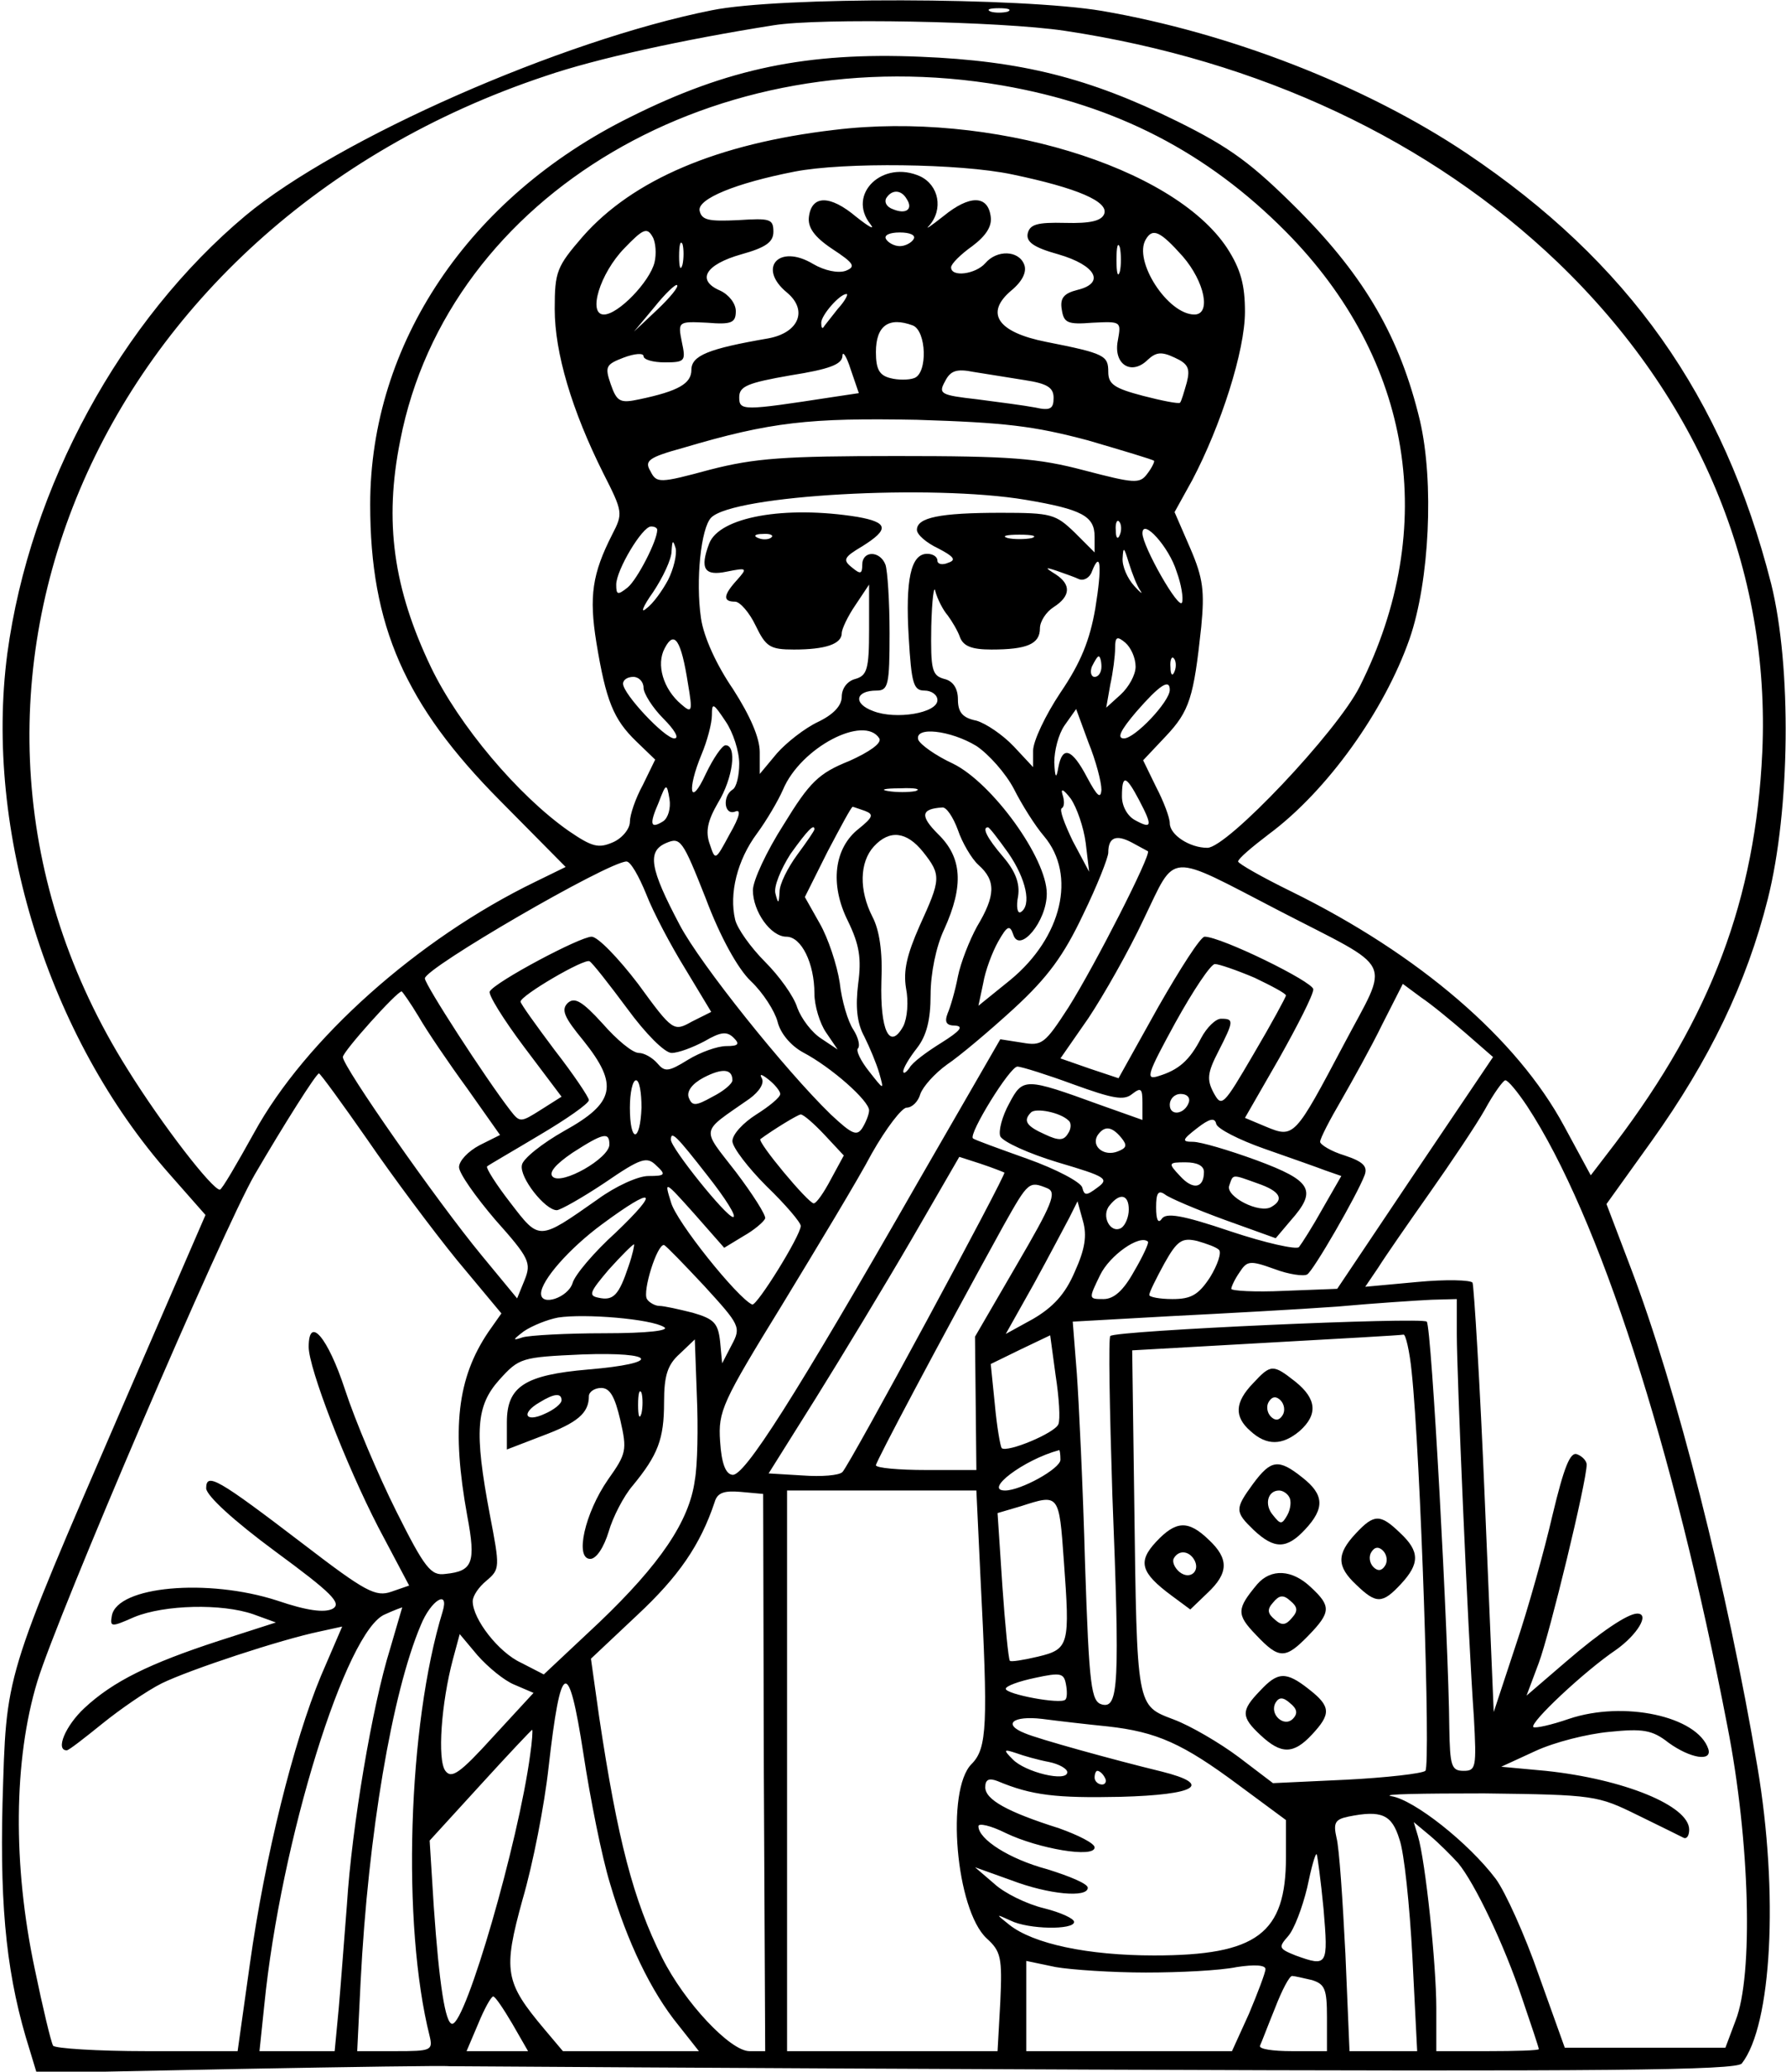 <?xml version="1.0" encoding="UTF-8" standalone="yes"?>
<svg version="1.0" xmlns="http://www.w3.org/2000/svg" width="69.000mm" height="80.000mm" viewBox="0 0 261 303" preserveAspectRatio="xMidYMid meet">
  <g transform="translate(0,303) scale(0.1,-0.1)" fill="#000000" stroke="none">
    <path d="M1040 3015 c-221 -44 -547 -188 -682 -300 -183 -153 -316 -397 -349
-641 -34 -259 60 -561 238 -762 l52 -59 -121 -279 c-176 -407 -170 -389 -176
-581 -4 -160 7 -258 40 -362 l10 -33 297 6 c163 3 301 5 306 4 6 0 431 -3 946
-5 748 -3 938 -1 946 9 44 56 54 249 23 433 -44 261 -118 554 -186 732 l-35
92 66 92 c85 119 139 231 170 354 33 131 35 340 5 461 -70 275 -209 471 -446
630 -148 99 -347 176 -533 208 -118 20 -473 21 -571 1z m433 -2 c-7 -2 -19 -2
-25 0 -7 3 -2 5 12 5 14 0 19 -2 13 -5z m83 -28 c286 -43 535 -160 722 -339
206 -198 311 -449 299 -716 -10 -215 -75 -387 -215 -572 l-36 -47 -39 72 c-69
128 -212 251 -399 343 -43 21 -78 41 -78 44 0 4 20 21 45 40 85 63 169 180
206 286 29 84 36 229 15 319 -29 121 -80 209 -176 306 -70 70 -101 93 -180
132 -128 63 -227 88 -375 94 -165 7 -282 -17 -424 -88 -237 -117 -381 -332
-381 -567 0 -177 51 -293 190 -433 l96 -97 -45 -22 c-171 -83 -336 -230 -411
-367 -25 -45 -47 -83 -50 -83 -11 0 -84 94 -135 176 -341 542 -50 1233 612
1453 73 25 200 53 333 74 67 11 332 6 426 -8z m-91 -80 c167 -29 300 -98 415
-214 185 -187 225 -432 108 -665 -33 -66 -194 -236 -223 -236 -26 0 -55 19
-55 36 0 8 -9 32 -20 53 l-19 39 33 35 c35 37 41 57 52 160 5 52 3 71 -16 115
l-23 53 26 47 c42 80 77 189 77 246 0 39 -6 62 -26 93 -79 120 -347 201 -575
173 -171 -20 -295 -73 -368 -156 -38 -44 -41 -51 -41 -106 0 -64 25 -148 71
-240 29 -57 29 -59 13 -90 -29 -57 -34 -90 -23 -158 14 -85 25 -112 58 -144
l28 -27 -18 -37 c-11 -20 -19 -44 -19 -54 0 -10 -11 -24 -25 -30 -21 -9 -30
-7 -65 17 -74 52 -160 154 -201 239 -55 115 -69 213 -45 332 70 360 464 591
881 519z m14 -130 c96 -20 142 -40 135 -58 -4 -10 -20 -14 -57 -13 -41 1 -52
-2 -55 -16 -2 -12 9 -20 45 -30 55 -16 69 -42 28 -52 -20 -5 -26 -12 -23 -29
3 -19 8 -22 45 -19 42 2 42 2 37 -26 -7 -35 20 -52 44 -28 12 11 20 12 39 3
20 -9 23 -16 18 -36 -4 -14 -8 -28 -10 -30 -2 -2 -27 3 -54 10 -42 11 -51 17
-51 35 0 24 -5 27 -91 44 -71 14 -90 42 -51 75 17 14 23 28 19 38 -8 21 -40
22 -57 2 -14 -16 -50 -21 -50 -6 0 5 14 19 31 31 20 15 29 29 27 43 -4 32 -31
32 -69 1 -19 -15 -28 -21 -21 -14 21 24 14 59 -13 72 -55 25 -108 -26 -73 -70
7 -9 -2 -4 -21 11 -38 32 -65 32 -69 0 -2 -15 7 -29 34 -47 32 -21 35 -26 20
-32 -11 -4 -31 0 -48 10 -50 30 -82 -6 -38 -42 31 -26 17 -59 -28 -67 -87 -15
-112 -25 -112 -46 0 -20 -19 -31 -76 -43 -28 -6 -33 -4 -42 22 -9 26 -7 29 19
39 16 6 29 7 29 2 0 -5 14 -9 31 -9 30 0 31 2 25 30 -6 30 -5 30 37 28 36 -3
42 0 42 17 0 11 -10 24 -23 30 -35 15 -22 38 31 53 36 10 47 18 47 33 0 19 -5
20 -52 17 -43 -2 -53 0 -56 14 -3 17 52 40 139 57 72 14 242 12 318 -4z m-154
-36 c10 -15 -1 -23 -20 -15 -9 3 -13 10 -10 16 8 13 22 13 30 -1z m-369 -93
c-7 -28 -53 -76 -74 -76 -24 0 -6 60 30 97 27 28 33 31 41 17 5 -8 6 -26 3
-38z m379 34 c-3 -5 -12 -10 -20 -10 -8 0 -17 5 -20 10 -4 6 5 10 20 10 15 0
24 -4 20 -10z m394 -25 c32 -37 42 -85 17 -85 -39 0 -90 79 -71 110 10 17 21
12 54 -25z m-732 -12 c-3 -10 -5 -4 -5 12 0 17 2 24 5 18 2 -7 2 -21 0 -30z
m640 -10 c-3 -10 -5 -2 -5 17 0 19 2 27 5 18 2 -10 2 -26 0 -35z m-677 -56
l-34 -32 30 36 c16 20 31 34 33 32 3 -2 -10 -18 -29 -36z m264 1 c-10 -13 -20
-25 -21 -27 -2 -2 -3 1 -3 7 0 11 27 42 37 42 3 0 -2 -10 -13 -22z m110 -24
c20 -8 22 -70 2 -77 -8 -3 -24 -3 -35 0 -16 4 -21 13 -21 38 0 39 19 52 54 39z
m-119 -105 c-130 -20 -135 -20 -135 0 0 16 12 21 75 32 57 9 75 16 76 28 0 9
6 0 12 -19 l12 -35 -40 -6z m283 25 c33 -5 42 -11 42 -26 0 -16 -5 -19 -27
-14 -16 3 -54 8 -85 12 -53 6 -57 8 -47 26 8 16 17 19 42 14 18 -3 51 -8 75
-12z m92 -88 c51 -15 95 -28 97 -30 1 -1 -3 -10 -10 -19 -11 -15 -19 -14 -92
5 -68 18 -108 21 -275 21 -164 0 -207 -3 -273 -20 -74 -20 -78 -20 -87 -2 -9
15 -3 20 48 34 128 38 185 44 342 41 129 -4 171 -9 250 -30z m-91 -87 c83 -14
101 -24 101 -54 l0 -23 -29 29 c-28 27 -34 29 -108 29 -90 0 -123 -7 -123 -25
0 -7 14 -19 31 -27 23 -12 27 -17 15 -21 -9 -4 -16 -2 -16 3 0 6 -7 10 -15 10
-24 0 -32 -38 -27 -122 4 -68 7 -78 23 -78 10 0 19 -6 19 -14 0 -19 -61 -29
-94 -16 -30 11 -26 30 5 30 17 0 19 8 19 84 0 46 -3 91 -6 100 -8 21 -34 21
-34 0 0 -14 -3 -14 -15 -4 -14 11 -12 15 15 31 40 25 38 35 -7 43 -106 17
-202 0 -217 -39 -14 -37 -7 -48 26 -41 30 6 30 5 15 -12 -21 -23 -21 -32 -3
-32 7 0 21 -16 30 -35 15 -31 21 -35 56 -35 46 0 70 8 70 24 0 6 9 25 20 41
l20 30 0 -66 c0 -58 -3 -67 -20 -72 -12 -3 -20 -14 -20 -26 0 -13 -12 -26 -35
-37 -19 -9 -46 -30 -60 -46 l-25 -30 0 32 c0 21 -14 53 -39 92 -24 35 -43 76
-47 104 -8 55 0 132 15 147 33 33 323 49 460 26z m138 -51 c-3 -8 -6 -5 -6 6
-1 11 2 17 5 13 3 -3 4 -12 1 -19z m-677 7 c0 -16 -29 -72 -43 -84 -15 -12
-17 -11 -17 4 0 21 38 85 51 85 5 0 9 -2 9 -5z m760 -61 c7 -19 10 -39 8 -45
-4 -13 -58 82 -58 101 0 23 39 -20 50 -56z m-593 50 c-3 -3 -12 -4 -19 -1 -8
3 -5 6 6 6 11 1 17 -2 13 -5z m381 -1 c-10 -2 -26 -2 -35 0 -10 3 -2 5 17 5
19 0 27 -2 18 -5z m-532 -61 c-8 -15 -22 -35 -32 -42 -9 -8 -5 3 10 24 14 21
27 48 27 60 1 16 2 17 6 4 2 -9 -3 -30 -11 -46z m691 -16 c4 -6 0 -3 -9 7 -10
11 -18 29 -17 41 1 17 2 16 9 -7 5 -16 12 -34 17 -41z m-66 -26 c-8 -46 -21
-79 -51 -123 -22 -33 -40 -71 -40 -85 l0 -24 -28 30 c-16 17 -41 34 -55 38
-20 4 -27 12 -27 31 0 16 -7 27 -20 30 -18 5 -20 13 -19 77 1 39 4 62 6 51 3
-11 11 -27 18 -35 6 -8 15 -23 18 -32 5 -13 17 -18 46 -18 52 0 71 8 71 31 0
10 9 24 20 31 25 16 26 33 3 48 -16 10 -16 11 2 5 11 -4 26 -9 32 -12 7 -3 16
2 19 11 13 33 15 7 5 -54z m-596 -110 c7 -41 6 -44 -10 -30 -26 22 -37 58 -24
82 14 27 24 12 34 -52z m655 25 c0 -12 -10 -30 -22 -41 l-21 -19 6 34 c4 18 7
42 7 53 0 17 3 18 15 8 8 -7 15 -22 15 -35z m-50 0 c0 -8 -4 -15 -10 -15 -5 0
-7 7 -4 15 4 8 8 15 10 15 2 0 4 -7 4 -15z m107 -7 c-3 -8 -6 -5 -6 6 -1 11 2
17 5 13 3 -3 4 -12 1 -19z m-777 -24 c0 -8 13 -29 29 -45 16 -16 24 -29 16
-29 -14 0 -75 65 -75 80 0 6 7 10 15 10 8 0 15 -7 15 -16z m770 -3 c0 -17 -51
-71 -67 -71 -11 0 -5 12 18 39 34 39 49 49 49 32z m-630 -108 c0 -17 -4 -35
-10 -38 -15 -10 -12 -38 4 -32 9 4 7 -7 -8 -33 -21 -39 -21 -39 -29 -15 -7 19
-3 35 12 61 22 36 28 84 11 84 -5 0 -18 -19 -29 -42 -23 -50 -28 -24 -6 29 8
19 15 45 15 57 0 19 2 18 20 -9 11 -16 20 -44 20 -62z m530 -38 c-1 -14 -6
-10 -21 18 -22 42 -36 47 -42 15 -3 -18 -5 -16 -6 7 0 17 6 41 15 54 l17 24
18 -49 c11 -27 19 -58 19 -69z m-325 75 c4 -7 -15 -20 -44 -33 -45 -18 -58
-31 -96 -93 -25 -39 -45 -82 -45 -96 0 -31 26 -68 49 -68 22 0 41 -39 41 -83
0 -18 8 -44 17 -57 l17 -25 -24 16 c-14 9 -29 29 -35 45 -5 17 -27 47 -47 67
-21 21 -41 49 -44 62 -9 38 3 87 32 126 14 19 31 48 38 64 26 62 119 110 141
75z m142 -11 c18 -12 43 -40 55 -63 11 -22 31 -54 44 -69 48 -57 26 -148 -49
-210 l-47 -38 7 33 c3 18 13 45 22 61 13 23 17 25 22 10 9 -28 49 19 49 60 0
52 -80 162 -137 190 -26 12 -48 28 -51 35 -6 20 47 14 85 -9z m238 -79 c20
-38 19 -43 -5 -30 -12 6 -20 21 -20 35 0 33 6 31 25 -5z m-696 -31 c-19 -12
-21 -5 -7 27 11 29 12 29 16 5 2 -13 -2 -27 -9 -32z m369 44 c-10 -2 -28 -2
-40 0 -13 2 -5 4 17 4 22 1 32 -1 23 -4z m249 -76 l5 -42 -24 45 c-12 25 -20
46 -16 48 4 2 4 11 1 20 -3 10 2 7 12 -6 9 -13 19 -42 22 -65z m-323 47 c13
-5 12 -9 -9 -26 -36 -28 -43 -81 -16 -135 17 -35 20 -55 15 -92 -4 -33 -2 -57
9 -77 8 -16 18 -40 22 -54 7 -25 7 -25 -15 3 -12 15 -20 31 -16 34 3 4 0 16
-7 27 -8 12 -17 42 -20 69 -4 26 -17 65 -29 86 l-22 39 33 66 c19 36 35 66 37
66 1 0 9 -3 18 -6z m136 -28 c6 -18 20 -42 30 -51 26 -23 25 -45 -2 -90 -11
-20 -24 -53 -28 -73 -4 -21 -11 -45 -15 -54 -5 -13 -2 -18 11 -18 13 -1 7 -8
-20 -25 -21 -13 -43 -29 -47 -37 -5 -7 -9 -9 -9 -5 0 5 9 20 20 34 14 18 20
41 20 78 0 31 8 71 20 96 29 64 26 105 -9 139 -27 27 -25 37 6 39 6 1 16 -14
23 -33z m-210 1 c0 -2 -11 -18 -25 -37 -14 -19 -26 -43 -26 -54 -1 -18 -2 -19
-6 -3 -3 10 8 36 22 58 25 35 35 45 35 36z m284 -35 c26 -38 34 -76 18 -86 -5
-3 -7 8 -4 23 3 19 -4 37 -22 58 -24 28 -31 43 -22 43 2 0 15 -17 30 -38z
m-377 -187 c18 -17 35 -44 39 -59 4 -17 19 -35 37 -45 42 -22 97 -71 97 -85 0
-6 -5 -18 -10 -26 -8 -12 -15 -9 -46 20 -67 65 -191 220 -221 277 -44 83 -48
108 -20 120 21 9 24 5 58 -81 21 -56 47 -103 66 -121z m252 189 c27 -34 26
-40 -5 -108 -19 -43 -24 -66 -20 -91 4 -20 2 -44 -4 -56 -20 -36 -34 -6 -32
66 2 43 -3 75 -13 94 -20 39 -19 80 2 103 23 25 48 22 72 -8z m329 1 c5 -5
-77 -166 -116 -228 -35 -54 -39 -57 -68 -52 l-32 5 -120 -208 c-182 -318 -255
-432 -272 -429 -10 1 -16 17 -18 49 -3 44 3 57 91 200 51 84 111 183 131 221
21 37 44 67 51 67 8 0 17 9 20 20 4 11 21 30 39 43 18 12 62 49 98 82 50 46
73 78 101 137 21 43 37 84 37 91 0 22 11 27 34 15 11 -6 22 -12 24 -13z m-734
-63 c10 -26 36 -75 57 -109 l38 -63 -28 -14 c-27 -15 -28 -15 -79 55 -29 38
-59 69 -68 69 -17 0 -141 -66 -149 -80 -3 -4 20 -41 50 -81 l55 -73 -30 -19
c-30 -19 -31 -19 -45 -1 -37 48 -125 184 -125 193 0 15 267 170 295 171 6 0
18 -21 29 -48z m926 -24 c172 -89 162 -68 95 -195 -72 -136 -73 -138 -114
-121 l-31 13 50 87 c27 48 50 93 50 101 0 11 -135 77 -159 77 -6 0 -36 -47
-68 -103 l-58 -104 -42 14 -43 15 41 59 c22 33 59 98 81 145 48 99 32 98 198
12z m-954 -143 c27 -37 55 -65 65 -65 10 0 31 8 48 17 24 14 33 15 43 5 9 -9
7 -12 -11 -12 -13 0 -38 -9 -56 -20 -29 -18 -34 -18 -45 -5 -7 8 -19 15 -27
15 -9 0 -32 19 -53 43 -30 33 -41 39 -51 30 -10 -10 -5 -21 23 -55 52 -65 46
-91 -28 -132 -32 -18 -61 -41 -62 -50 -4 -18 34 -66 51 -66 5 0 37 18 70 40
54 37 62 39 76 25 14 -13 13 -15 -12 -15 -15 0 -48 -15 -74 -34 -87 -61 -85
-61 -128 -5 -21 27 -36 51 -34 53 2 2 37 22 77 46 39 23 72 46 72 51 0 4 -22
37 -50 73 -27 36 -50 68 -50 71 0 9 94 64 101 59 4 -2 29 -34 55 -69z m918 45
c25 -12 46 -23 46 -26 0 -2 -21 -41 -47 -85 -45 -77 -47 -79 -59 -57 -10 19
-9 29 7 60 23 45 23 48 4 48 -8 0 -21 -13 -29 -28 -17 -33 -33 -47 -63 -56
-19 -6 -16 3 25 78 26 47 52 86 58 86 6 0 32 -9 58 -20z m310 -82 l39 -34
-114 -169 -114 -170 -78 -3 c-42 -2 -77 0 -77 3 0 3 5 14 12 24 11 17 15 18
51 5 21 -8 43 -11 48 -8 9 5 73 116 84 145 5 13 -2 20 -29 29 -20 6 -36 16
-36 20 0 5 14 32 31 61 16 28 44 78 60 111 l30 59 27 -20 c15 -10 44 -34 66
-53z m-1533 25 c12 -21 44 -68 71 -105 l48 -68 -30 -15 c-17 -9 -30 -23 -30
-32 0 -9 24 -43 53 -77 50 -56 53 -63 43 -88 l-11 -27 -52 63 c-66 80 -203
276 -203 290 0 8 79 96 86 96 1 0 13 -17 25 -37z m459 -93 c0 -5 -13 -16 -29
-24 -25 -14 -30 -14 -35 -1 -3 9 5 20 22 29 27 14 42 13 42 -4z m499 -6 c58
-21 74 -24 86 -14 13 10 15 8 15 -13 l0 -25 -62 22 c-110 40 -113 40 -133 2
-10 -18 -16 -40 -13 -48 4 -8 41 -25 84 -38 71 -21 76 -24 58 -37 -16 -12 -19
-12 -22 0 -2 8 -38 27 -80 42 -42 15 -78 28 -80 30 -7 6 54 105 65 105 6 0 44
-12 82 -26z m-1033 -81 c37 -54 96 -133 131 -176 l65 -78 -19 -27 c-46 -68
-54 -142 -31 -269 13 -69 8 -81 -32 -85 -21 -3 -30 8 -72 92 -26 52 -60 132
-75 178 -25 76 -53 109 -53 62 0 -31 54 -171 102 -264 l45 -85 -26 -9 c-23 -8
-38 0 -128 69 -127 97 -143 106 -143 82 1 -11 40 -47 101 -92 83 -61 98 -76
84 -84 -12 -6 -37 -3 -81 12 -102 33 -234 21 -242 -22 -3 -17 -1 -17 33 -2 44
18 128 20 174 4 l33 -12 -84 -27 c-101 -33 -154 -59 -196 -98 -28 -26 -43 -62
-26 -62 3 0 26 18 52 39 26 21 65 48 87 59 41 20 174 64 232 76 l32 7 -31 -72
c-40 -96 -82 -264 -104 -421 l-18 -128 -133 0 c-72 0 -134 4 -137 8 -3 5 -15
55 -27 113 -32 151 -31 305 4 420 30 98 271 660 318 741 42 72 90 148 94 148
2 0 34 -44 71 -97z m604 67 c0 -5 -16 -18 -35 -30 -19 -12 -35 -29 -35 -39 0
-9 23 -39 50 -66 28 -27 50 -53 50 -58 0 -14 -64 -117 -71 -115 -21 9 -112
122 -119 150 -10 32 -9 31 34 -17 l44 -50 28 17 c16 9 30 21 32 26 1 5 -18 35
-43 68 -51 66 -53 56 20 107 15 11 22 23 18 30 -4 7 0 6 10 -2 9 -7 17 -17 17
-21z m-203 -20 c-2 -52 -17 -52 -17 0 0 22 4 40 9 40 5 0 8 -18 8 -40z m1296
2 c105 -160 214 -497 293 -907 33 -168 38 -364 12 -430 l-15 -40 -118 0 -117
0 -38 106 c-20 58 -49 122 -63 141 -40 53 -120 116 -153 121 -16 3 45 4 136 4
162 -2 166 -3 225 -32 33 -16 63 -31 67 -33 5 -2 8 4 8 12 0 35 -96 74 -210
86 l-65 6 50 23 c28 13 76 25 108 28 49 5 63 3 87 -16 32 -23 64 -28 58 -9
-16 48 -124 71 -204 44 -26 -9 -49 -14 -52 -12 -6 6 75 82 121 113 31 22 50
53 31 53 -14 0 -54 -27 -105 -71 l-57 -49 18 48 c16 43 70 265 70 290 0 5 -6
12 -14 15 -10 4 -19 -18 -36 -89 -12 -52 -36 -138 -54 -191 l-32 -97 -13 309
c-7 171 -16 314 -18 319 -3 4 -39 5 -81 1 l-76 -7 19 28 c10 16 44 65 75 109
31 44 68 99 81 122 13 24 27 43 30 43 4 0 18 -17 32 -38z m-495 6 c-6 -18 -28
-21 -28 -4 0 9 7 16 16 16 9 0 14 -5 12 -12z m-176 -27 c4 -3 4 -12 -1 -19 -6
-10 -13 -11 -34 -1 -27 12 -32 20 -20 32 7 7 43 0 55 -12z m-357 -21 l28 -30
-19 -35 c-10 -19 -21 -35 -25 -35 -8 0 -83 90 -78 94 19 14 55 36 59 36 4 0
19 -13 35 -30z m643 -20 c37 -13 77 -27 90 -32 l23 -8 -27 -47 c-15 -27 -31
-52 -35 -57 -4 -4 -49 6 -100 23 -71 24 -95 28 -101 18 -5 -7 -8 -1 -8 17 0
21 3 26 13 19 6 -5 46 -22 87 -37 l75 -27 22 26 c39 44 31 58 -50 88 -41 15
-82 27 -93 27 -17 0 -16 3 6 20 18 14 26 16 28 6 2 -7 33 -23 70 -36z m-209
16 c9 -11 8 -15 -5 -20 -20 -8 -39 7 -30 23 10 15 21 14 35 -3z m-749 -10 c0
-20 -70 -60 -83 -47 -6 6 4 18 29 35 45 29 54 31 54 12z m144 -46 c26 -33 43
-60 37 -60 -10 0 -91 101 -91 113 0 14 8 6 54 -53z m434 5 c3 -3 -226 -427
-237 -438 -5 -5 -31 -7 -58 -5 l-50 3 69 110 c38 61 101 165 140 232 l70 121
31 -10 c18 -6 33 -12 35 -13z m292 1 c0 -24 -16 -27 -35 -6 -18 19 -17 20 8
20 17 0 27 -5 27 -14z m79 -17 c32 -11 39 -23 20 -34 -17 -11 -68 15 -62 31 6
17 3 17 42 3z m-308 -7 c14 -6 7 -23 -45 -112 l-61 -105 1 -97 1 -98 -73 0
c-41 0 -74 3 -74 7 0 5 90 175 187 351 36 64 37 65 64 54z m-632 -65 c-31 -28
-60 -62 -63 -74 -7 -21 -46 -34 -46 -15 0 19 41 66 90 102 76 56 85 50 19 -13z
m751 34 c0 -11 -5 -23 -11 -27 -16 -9 -30 18 -17 33 15 19 28 16 28 -6z m-79
-91 c-14 -33 -32 -52 -61 -69 l-40 -22 41 73 c22 40 45 84 52 97 l12 24 8 -29
c6 -21 3 -41 -12 -74z m87 1 c-16 -29 -30 -41 -45 -41 -22 0 -22 0 -5 35 14
29 58 60 70 49 2 -1 -7 -21 -20 -43z m124 31 c4 -4 -2 -22 -13 -40 -17 -26
-28 -32 -55 -32 -19 0 -34 3 -34 6 0 4 10 24 22 46 19 34 26 38 48 33 14 -4
28 -9 32 -13z m-864 -24 c-14 -42 -22 -51 -44 -46 -15 3 -13 8 15 41 18 20 35
37 37 37 1 0 -2 -15 -8 -32z m111 -29 c52 -57 54 -60 40 -86 l-14 -27 -3 32
c-3 27 -9 33 -40 42 -20 5 -42 10 -49 10 -6 0 -15 5 -18 10 -7 11 15 81 25 79
3 -1 29 -28 59 -60z m1101 -71 c0 -56 16 -433 25 -560 4 -73 3 -78 -15 -78
-18 0 -20 7 -21 63 -1 128 -26 588 -33 594 -7 7 -455 -13 -463 -21 -3 -2 -1
-107 3 -233 11 -277 9 -312 -15 -306 -16 4 -19 25 -25 206 -3 111 -9 236 -12
278 l-6 76 143 8 c79 4 189 10 244 14 55 5 117 9 138 10 l37 1 0 -52z m-1160
11 c9 -5 -24 -9 -87 -9 -56 0 -110 -3 -120 -6 -15 -5 -15 -4 2 9 12 8 34 17
50 20 39 6 136 -2 155 -14z m577 -142 c-5 -13 -75 -42 -83 -35 -2 3 -7 31 -10
64 l-6 59 43 21 44 21 8 -59 c5 -32 7 -64 4 -71z m517 76 c13 -123 28 -575 20
-583 -5 -4 -57 -10 -116 -13 l-107 -5 -50 38 c-28 21 -71 46 -95 55 -55 21
-54 15 -58 320 l-3 220 195 11 c107 6 198 11 202 12 3 1 9 -24 12 -55z m-1049
-158 c-8 -60 -51 -123 -140 -208 l-81 -76 -33 17 c-33 15 -71 64 -71 90 0 8 9
21 20 30 20 17 20 19 5 97 -23 122 -20 159 14 197 29 32 32 33 121 37 110 4
117 -13 9 -22 -93 -8 -119 -25 -119 -77 l0 -40 52 20 c51 19 68 33 68 58 0 6
8 12 18 12 13 0 20 -13 28 -47 10 -44 9 -49 -18 -87 -34 -49 -49 -116 -26
-116 9 0 20 17 27 40 6 21 22 52 35 67 37 45 46 68 46 122 0 39 5 55 23 71
l22 21 3 -83 c2 -46 1 -101 -3 -123z m-78 98 c-3 -10 -5 -4 -5 12 0 17 2 24 5
18 2 -7 2 -21 0 -30z m-117 19 c0 -5 -11 -14 -25 -20 -28 -13 -35 1 -7 17 21
13 32 14 32 3z m730 -87 c0 -13 -58 -45 -81 -45 -32 0 27 45 79 59 1 1 2 -6 2
-14z m-434 -457 l2 -408 -23 0 c-28 0 -95 71 -128 137 -42 84 -65 172 -92 352
l-12 85 68 64 c60 56 92 102 113 165 4 14 14 17 38 15 l33 -3 1 -407z m317
285 c11 -215 10 -250 -13 -273 -38 -38 -23 -213 22 -255 21 -19 23 -28 20 -93
l-4 -72 -154 0 -154 0 0 410 0 410 138 0 139 0 6 -127z m122 24 c9 -123 8
-129 -38 -140 -21 -5 -40 -8 -41 -6 -2 2 -7 52 -11 110 l-7 106 34 10 c56 18
56 19 63 -80z m-909 -74 c-51 -166 -60 -458 -19 -621 5 -21 2 -22 -50 -22
l-56 0 5 102 c11 215 46 422 88 521 15 37 42 53 32 20z m-77 -55 c-26 -83 -56
-261 -63 -373 -4 -50 -9 -118 -12 -152 l-6 -63 -55 0 -55 0 7 67 c24 241 120
550 177 572 13 6 24 10 25 10 0 1 -8 -27 -18 -61z m182 -52 l28 -12 -59 -64
c-49 -54 -61 -62 -70 -50 -12 16 -6 99 11 163 l10 37 26 -31 c15 -17 39 -37
54 -43z m806 -22 c-7 -7 -87 8 -87 16 0 4 19 11 43 16 37 8 42 7 45 -9 2 -10
2 -21 -1 -23z m-666 -269 c25 -85 60 -158 100 -207 l30 -38 -100 0 -99 0 -27
32 c-58 69 -61 85 -32 190 15 51 32 138 38 193 18 158 29 162 51 20 10 -66 27
-151 39 -190z m728 230 c72 -8 110 -25 192 -86 l69 -51 0 -54 c0 -112 -42
-144 -193 -144 -97 0 -177 17 -212 45 -20 16 -20 16 2 6 26 -13 93 -14 93 -2
0 5 -20 14 -44 20 -25 6 -58 22 -73 36 l-28 24 53 -19 c55 -21 112 -26 112
-11 0 6 -27 17 -59 27 -56 15 -101 44 -101 63 0 5 18 1 40 -10 48 -23 130 -37
130 -21 0 6 -24 18 -52 28 -76 24 -108 42 -108 60 0 11 5 14 18 9 50 -21 86
-25 180 -23 111 3 136 18 60 37 -70 17 -182 48 -200 56 -33 13 -18 26 25 21
23 -3 66 -8 96 -11z m-845 -42 c-17 -127 -94 -393 -114 -393 -10 0 -19 57 -27
172 l-6 96 74 81 c41 45 75 81 76 81 1 0 0 -17 -3 -37z m759 -10 c15 -3 27
-10 27 -15 0 -15 -62 0 -80 19 -14 14 -13 15 5 9 11 -4 32 -10 48 -13z m82
-23 c3 -5 1 -10 -4 -10 -6 0 -11 5 -11 10 0 6 2 10 4 10 3 0 8 -4 11 -10z
m431 -90 c7 -19 15 -97 19 -172 l7 -138 -49 0 -50 0 -6 142 c-4 79 -9 155 -13
170 -5 22 -2 27 17 31 49 10 64 3 75 -33z m86 -35 c24 -29 67 -118 94 -199 13
-38 24 -71 24 -73 0 -2 -34 -3 -75 -3 l-75 0 0 63 c0 64 -16 216 -27 252 l-6
20 24 -20 c13 -11 31 -29 41 -40z m-197 -67 c7 -83 6 -85 -41 -68 -25 10 -25
12 -11 28 9 10 21 42 28 71 6 29 12 51 14 49 1 -2 6 -38 10 -80z m-260 -93
c50 0 109 3 133 8 26 4 42 3 42 -3 0 -5 -11 -34 -24 -65 l-25 -55 -150 0 -151
0 0 66 0 66 43 -9 c23 -4 83 -8 132 -8z m243 -11 c19 -6 22 -13 22 -55 l0 -49
-51 0 c-28 0 -49 3 -47 8 2 4 11 28 22 55 10 26 21 47 25 47 3 0 16 -3 29 -6z
m-1170 -64 l23 -40 -45 0 -45 0 17 40 c9 22 19 40 22 40 3 0 15 -18 28 -40z"/>
    <path d="M1832 1007 c-27 -28 -28 -49 -4 -70 24 -22 47 -21 72 0 27 24 25 47
-6 72 -33 26 -36 26 -62 -2z m43 -47 c-5 -8 -11 -8 -17 -2 -6 6 -7 16 -3 22 5
8 11 8 17 2 6 -6 7 -16 3 -22z"/>
    <path d="M1832 860 c-27 -37 -27 -41 1 -68 30 -28 48 -28 75 1 29 31 28 51 -4
76 -35 28 -46 26 -72 -9z m53 -20 c3 -5 2 -17 -3 -26 -8 -14 -10 -14 -21 0
-13 15 -8 36 9 36 5 0 12 -4 15 -10z"/>
    <path d="M1982 787 c-28 -30 -28 -48 1 -75 29 -28 38 -28 65 1 28 30 28 48 -1
75 -29 28 -38 28 -65 -1z m43 -47 c-5 -8 -11 -8 -17 -2 -6 6 -7 16 -3 22 5 8
11 8 17 2 6 -6 7 -16 3 -22z"/>
    <path d="M1690 775 c-27 -29 -23 -45 23 -79 l27 -20 25 24 c31 29 32 50 2 78
-30 29 -48 28 -77 -3z m55 -25 c11 -17 -5 -32 -21 -19 -7 6 -11 15 -8 20 7 12
21 11 29 -1z"/>
    <path d="M1838 713 c-30 -36 -31 -44 -2 -74 34 -36 43 -36 77 -1 33 34 33 43
4 70 -28 27 -59 28 -79 5z m51 -49 c-9 -11 -15 -12 -25 -3 -11 9 -12 15 -3 25
9 11 15 12 25 3 11 -9 12 -15 3 -25z"/>
    <path d="M1842 557 c-28 -29 -28 -38 1 -65 30 -28 48 -28 75 1 28 30 28 41 -4
66 -34 27 -46 26 -72 -2z m48 -41 c-13 -13 -35 7 -25 24 5 8 11 8 21 -1 10 -8
12 -15 4 -23z"/>
  </g>
</svg>